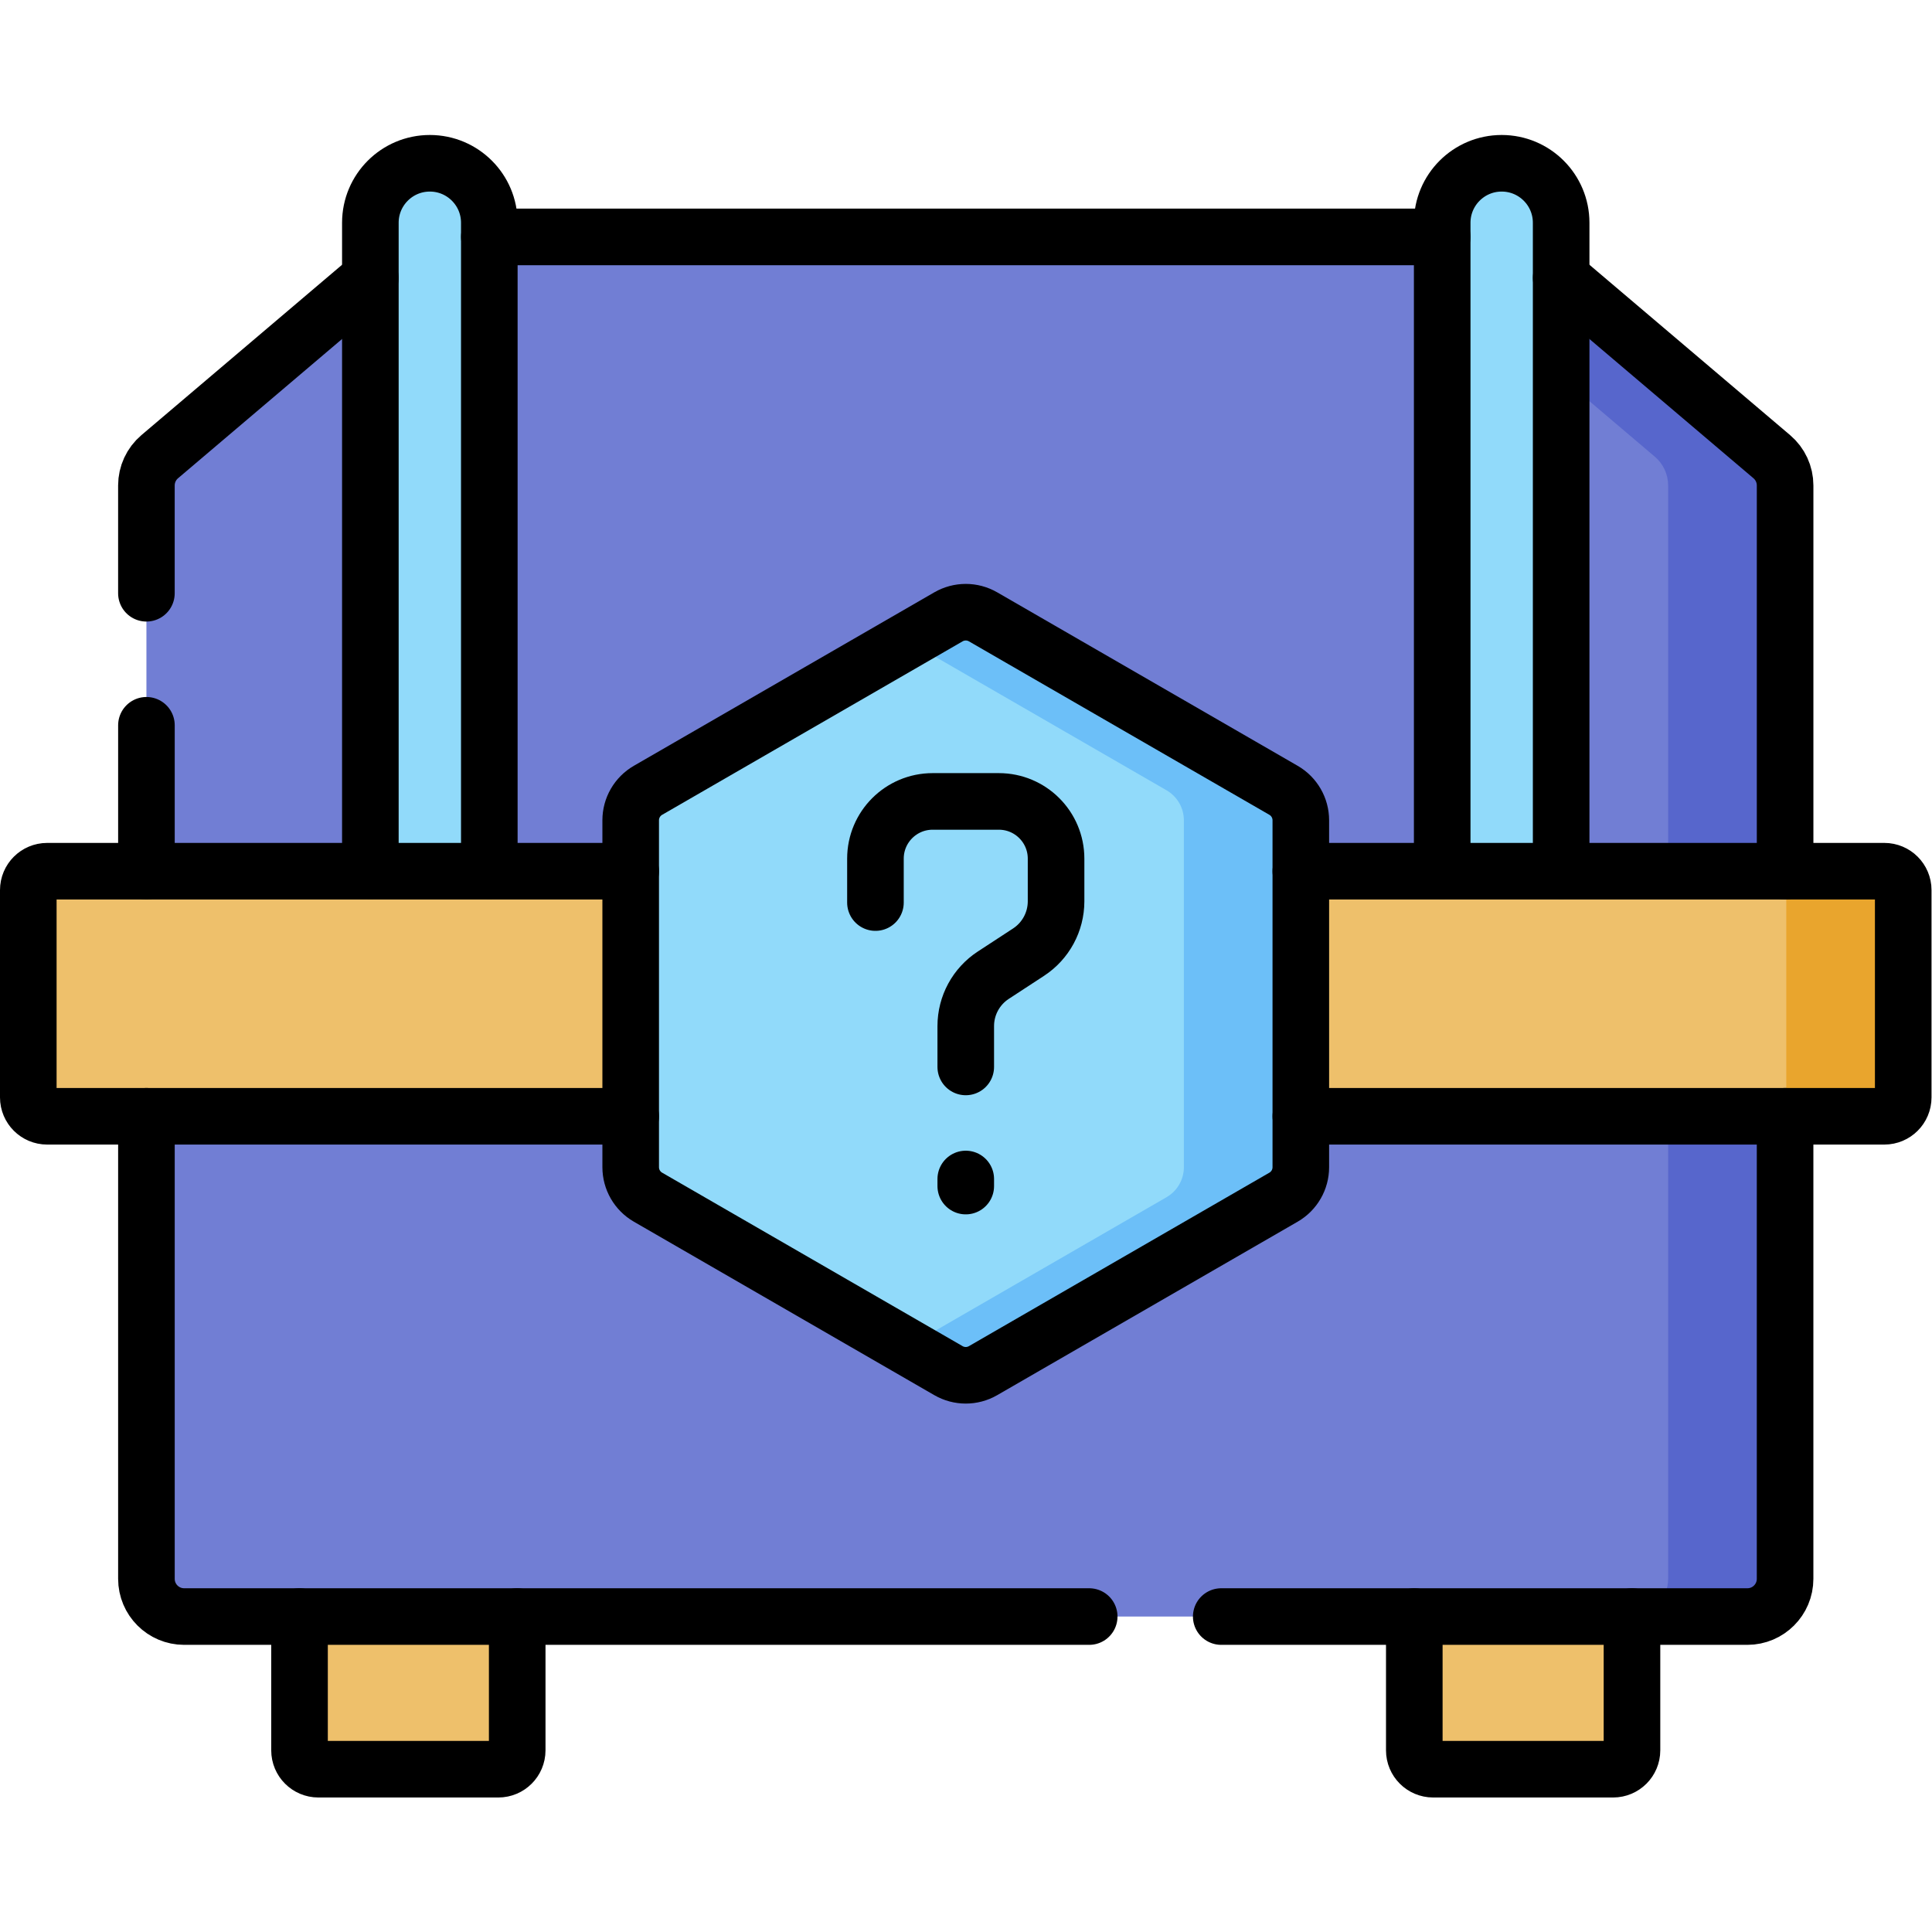 <?xml version="1.0" encoding="UTF-8" standalone="no"?>
<!-- Created with Inkscape (http://www.inkscape.org/) -->

<svg
   version="1.1"
   id="svg3318"
   xml:space="preserve"
   width="682.667"
   height="682.667"
   viewBox="0 0 682.667 682.667"
   xmlns="http://www.w3.org/2000/svg"
   xmlns:svg="http://www.w3.org/2000/svg"><defs
     id="defs3322"><clipPath
       clipPathUnits="userSpaceOnUse"
       id="clipPath3332"><path
         d="M 0,512 H 512 V 0 H 0 Z"
         id="path3330" /></clipPath></defs><g
     id="g3324"
     transform="matrix(1.333,0,0,-1.333,0,682.667)"><g
       id="g3326"><g
         id="g3328"
         clip-path="url(#clipPath3332)"><g
           id="g3334"
           transform="translate(38.815,93.617)"><path
             d="M 0,0 V 122.61 H 434.371 V 0 c 0,-5.523 -4.476,-10 -10,-10 H 10 C 4.477,-10 0,-5.523 0,0"
             style="fill:#717ed4;fill-opacity:1;fill-rule:nonzero;stroke:none"
             id="path3336" /></g><g
           id="g3338"
           transform="translate(442.185,216.227)"><path
             d="m 0,0 v -122.61 c 0,-5.523 -4.477,-10 -10,-10 h 31 c 5.522,0 10,4.477 10,10 V 0 Z"
             style="fill:#5766cc;fill-opacity:1;fill-rule:nonzero;stroke:none"
             id="path3340" /></g><g
           id="g3342"
           transform="translate(7.5,276.192)"><path
             d="m 0,0 v -54.965 c 0,-2.761 2.238,-5 5,-5 h 487 c 2.762,0 5,2.239 5,5 V 0 c 0,2.762 -2.238,5 -5,5 H 5 C 2.238,5 0,2.762 0,0"
             style="fill:#eec06b;fill-opacity:1;fill-rule:nonzero;stroke:none"
             id="path3344" /></g><g
           id="g3346"
           transform="translate(499.5,281.192)"><path
             d="m 0,0 h -31 c 2.762,0 5,-2.238 5,-5 v -54.965 c 0,-2.762 -2.238,-5 -5,-5 H 0 c 2.762,0 5,2.239 5,5 V -5 C 5,-2.238 2.762,0 0,0"
             style="fill:#e9a52d;fill-opacity:1;fill-rule:nonzero;stroke:none"
             id="path3348" /></g><g
           id="g3350"
           transform="translate(401.043,449.327)"><path
             d="m 0,0 h -290.085 l -68.616,-58.258 c -2.237,-1.9 -3.528,-4.687 -3.528,-7.623 V -168.135 H 72.143 v 102.254 c 0,2.936 -1.29,5.723 -3.528,7.623 z"
             style="fill:#717ed4;fill-opacity:1;fill-rule:nonzero;stroke:none"
             id="path3352" /></g><g
           id="g3354"
           transform="translate(469.658,391.069)"><path
             d="m 0,0 -68.615,58.258 -31,-0.001 L -31,0 c 2.237,-1.9 3.527,-4.687 3.527,-7.623 v -102.254 h 31 V -7.623 C 3.527,-4.687 2.237,-1.9 0,0"
             style="fill:#5766cc;fill-opacity:1;fill-rule:nonzero;stroke:none"
             id="path3356" /></g><g
           id="g3358"
           transform="translate(344.817,202.728)"><path
             d="m 0,0 v 91.962 c 0,3.278 -1.749,6.308 -4.588,7.947 l -79.641,45.981 c -2.839,1.639 -6.337,1.639 -9.176,0 l -79.642,-45.981 c -2.839,-1.639 -4.588,-4.669 -4.588,-7.947 V 0 c 0,-3.278 1.749,-6.307 4.588,-7.946 l 79.642,-45.982 c 2.839,-1.638 6.337,-1.638 9.176,0 L -4.588,-7.946 C -1.749,-6.307 0,-3.278 0,0"
             style="fill:#91dafa;fill-opacity:1;fill-rule:nonzero;stroke:none"
             id="path3360" /></g><g
           id="g3362"
           transform="translate(340.229,302.637)"><path
             d="m 0,0 -79.642,45.981 c -2.838,1.639 -6.337,1.639 -9.175,0 L -99.729,39.681 -31,0 c 2.839,-1.639 4.588,-4.668 4.588,-7.946 v -91.963 c 0,-3.278 -1.749,-6.307 -4.588,-7.946 l -68.729,-39.681 10.912,-6.3 c 2.838,-1.64 6.337,-1.64 9.175,0 L 0,-107.855 c 2.839,1.639 4.588,4.668 4.588,7.946 V -7.946 C 4.588,-4.668 2.839,-1.639 0,0"
             style="fill:#6cbff8;fill-opacity:1;fill-rule:nonzero;stroke:none"
             id="path3364" /></g><g
           id="g3366"
           transform="translate(79.397,83.617)"><path
             d="m 0,0 v -35.463 c 0,-2.761 2.238,-5 5,-5 h 47.704 c 2.761,0 5,2.239 5,5 V 0 Z"
             style="fill:#eec06b;fill-opacity:1;fill-rule:nonzero;stroke:none"
             id="path3368" /></g><g
           id="g3370"
           transform="translate(374.898,83.617)"><path
             d="m 0,0 v -35.463 c 0,-2.761 2.238,-5 5,-5 h 47.704 c 2.762,0 5,2.239 5,5 V 0 Z"
             style="fill:#eec06b;fill-opacity:1;fill-rule:nonzero;stroke:none"
             id="path3372" /></g><g
           id="g3374"
           transform="translate(398.06,468.846)"><path
             d="M 0,0 C 8.707,0 15.766,-7.059 15.766,-15.766 V -187.521 H -15.766 V -15.766 C -15.766,-7.059 -8.707,0 0,0"
             style="fill:#91dafa;fill-opacity:1;fill-rule:nonzero;stroke:none"
             id="path3376" /></g><g
           id="g3378"
           transform="translate(113.939,468.846)"><path
             d="M 0,0 C 8.708,0 15.767,-7.059 15.767,-15.766 V -187.521 H -15.766 V -15.766 C -15.766,-7.059 -8.707,0 0,0"
             style="fill:#91dafa;fill-opacity:1;fill-rule:nonzero;stroke:none"
             id="path3380" /></g><g
           id="g3382"
           transform="translate(473.185,216.227)"><path
             d="m 0,0 v -122.61 c 0,-5.523 -4.477,-10 -10,-10 h -139.463"
             style="fill:none;stroke:#000000;stroke-width:15;stroke-linecap:round;stroke-linejoin:round;stroke-miterlimit:10;stroke-dasharray:none;stroke-opacity:1"
             id="path3384" /></g><g
           id="g3386"
           transform="translate(288.723,83.617)"><path
             d="m 0,0 h -239.908 c -5.524,0 -10,4.477 -10,10 v 122.61"
             style="fill:none;stroke:#000000;stroke-width:15;stroke-linecap:round;stroke-linejoin:round;stroke-miterlimit:10;stroke-dasharray:none;stroke-opacity:1"
             id="path3388" /></g><g
           id="g3390"
           transform="translate(167.18,216.23)"><path
             d="m 0,0 h -154.68 c -2.759,0 -5,2.24 -5,5 v 54.96 c 0,2.76 2.241,5 5,5 L 0,64.96"
             style="fill:none;stroke:#000000;stroke-width:15;stroke-linecap:round;stroke-linejoin:round;stroke-miterlimit:10;stroke-dasharray:none;stroke-opacity:1"
             id="path3392" /></g><g
           id="g3394"
           transform="translate(344.82,281.19)"><path
             d="m 0,0 h 154.68 c 2.759,0 5,-2.24 5,-5 v -54.96 c 0,-2.76 -2.241,-5 -5,-5 L 0,-64.96"
             style="fill:none;stroke:#000000;stroke-width:15;stroke-linecap:round;stroke-linejoin:round;stroke-miterlimit:10;stroke-dasharray:none;stroke-opacity:1"
             id="path3396" /></g><g
           id="g3398"
           transform="translate(382.29,449.33)"><path
             d="M 0,0 H -252.58"
             style="fill:none;stroke:#000000;stroke-width:15;stroke-linecap:round;stroke-linejoin:round;stroke-miterlimit:10;stroke-dasharray:none;stroke-opacity:1"
             id="path3400" /></g><g
           id="g3402"
           transform="translate(38.81,354.87)"><path
             d="m 0,0 v 28.58 c 0,2.93 1.29,5.72 3.53,7.62 l 55.83,47.4"
             style="fill:none;stroke:#000000;stroke-width:15;stroke-linecap:round;stroke-linejoin:round;stroke-miterlimit:10;stroke-dasharray:none;stroke-opacity:1"
             id="path3404" /></g><g
           id="g3406"
           transform="translate(413.83,438.47)"><path
             d="m 0,0 55.83,-47.4 c 2.24,-1.9 3.53,-4.69 3.53,-7.62 v -102.26"
             style="fill:none;stroke:#000000;stroke-width:15;stroke-linecap:round;stroke-linejoin:round;stroke-miterlimit:10;stroke-dasharray:none;stroke-opacity:1"
             id="path3408" /></g><g
           id="g3410"
           transform="translate(38.815,319.872)"><path
             d="M 0,0 V -38.68"
             style="fill:none;stroke:#000000;stroke-width:15;stroke-linecap:round;stroke-linejoin:round;stroke-miterlimit:10;stroke-dasharray:none;stroke-opacity:1"
             id="path3412" /></g><g
           id="g3414"
           transform="translate(232.06,272.88)"><path
             d="m 0,0 v 11.643 c 0,8.377 6.79,15.168 15.167,15.168 h 17.545 c 8.377,0 15.167,-6.791 15.167,-15.168 V 0.337 c 0,-5.439 -2.745,-10.511 -7.299,-13.486 l -9.342,-6.104 C 26.685,-22.228 23.939,-27.3 23.939,-32.74 v -10.832"
             style="fill:none;stroke:#000000;stroke-width:15;stroke-linecap:round;stroke-linejoin:round;stroke-miterlimit:10;stroke-dasharray:none;stroke-opacity:1"
             id="path3416" /></g><g
           id="g3418"
           transform="translate(256,199.605)"><path
             d="M 0,0 V -1.876"
             style="fill:none;stroke:#000000;stroke-width:15;stroke-linecap:round;stroke-linejoin:round;stroke-miterlimit:10;stroke-dasharray:none;stroke-opacity:1"
             id="path3420" /></g><g
           id="g3422"
           transform="translate(344.817,202.728)"><path
             d="m 0,0 v 91.962 c 0,3.278 -1.749,6.308 -4.588,7.947 l -79.641,45.981 c -2.839,1.639 -6.337,1.639 -9.176,0 l -79.642,-45.981 c -2.839,-1.639 -4.588,-4.669 -4.588,-7.947 V 0 c 0,-3.278 1.749,-6.307 4.588,-7.946 l 79.642,-45.982 c 2.839,-1.638 6.337,-1.638 9.176,0 L -4.588,-7.946 C -1.749,-6.307 0,-3.278 0,0 Z"
             style="fill:none;stroke:#000000;stroke-width:15;stroke-linecap:round;stroke-linejoin:round;stroke-miterlimit:10;stroke-dasharray:none;stroke-opacity:1"
             id="path3424" /></g><g
           id="g3426"
           transform="translate(79.397,83.617)"><path
             d="m 0,0 v -35.463 c 0,-2.761 2.238,-5 5,-5 h 47.704 c 2.761,0 5,2.239 5,5 V 0"
             style="fill:none;stroke:#000000;stroke-width:15;stroke-linecap:round;stroke-linejoin:round;stroke-miterlimit:10;stroke-dasharray:none;stroke-opacity:1"
             id="path3428" /></g><g
           id="g3430"
           transform="translate(374.898,83.617)"><path
             d="m 0,0 v -35.463 c 0,-2.761 2.238,-5 5,-5 h 47.704 c 2.762,0 5,2.239 5,5 V 0"
             style="fill:none;stroke:#000000;stroke-width:15;stroke-linecap:round;stroke-linejoin:round;stroke-miterlimit:10;stroke-dasharray:none;stroke-opacity:1"
             id="path3432" /></g><g
           id="g3434"
           transform="translate(382.294,281.326)"><path
             d="m 0,0 v 171.755 c 0,8.707 7.059,15.766 15.766,15.766 8.707,0 15.765,-7.059 15.765,-15.766 V 0"
             style="fill:none;stroke:#000000;stroke-width:15;stroke-linecap:round;stroke-linejoin:round;stroke-miterlimit:10;stroke-dasharray:none;stroke-opacity:1"
             id="path3436" /></g><g
           id="g3438"
           transform="translate(98.174,281.326)"><path
             d="m 0,0 v 171.755 c 0,8.707 7.059,15.766 15.766,15.766 8.708,0 15.766,-7.059 15.766,-15.766 V 0"
             style="fill:none;stroke:#000000;stroke-width:15;stroke-linecap:round;stroke-linejoin:round;stroke-miterlimit:10;stroke-dasharray:none;stroke-opacity:1"
             id="path3440" /></g></g></g></g></svg>
